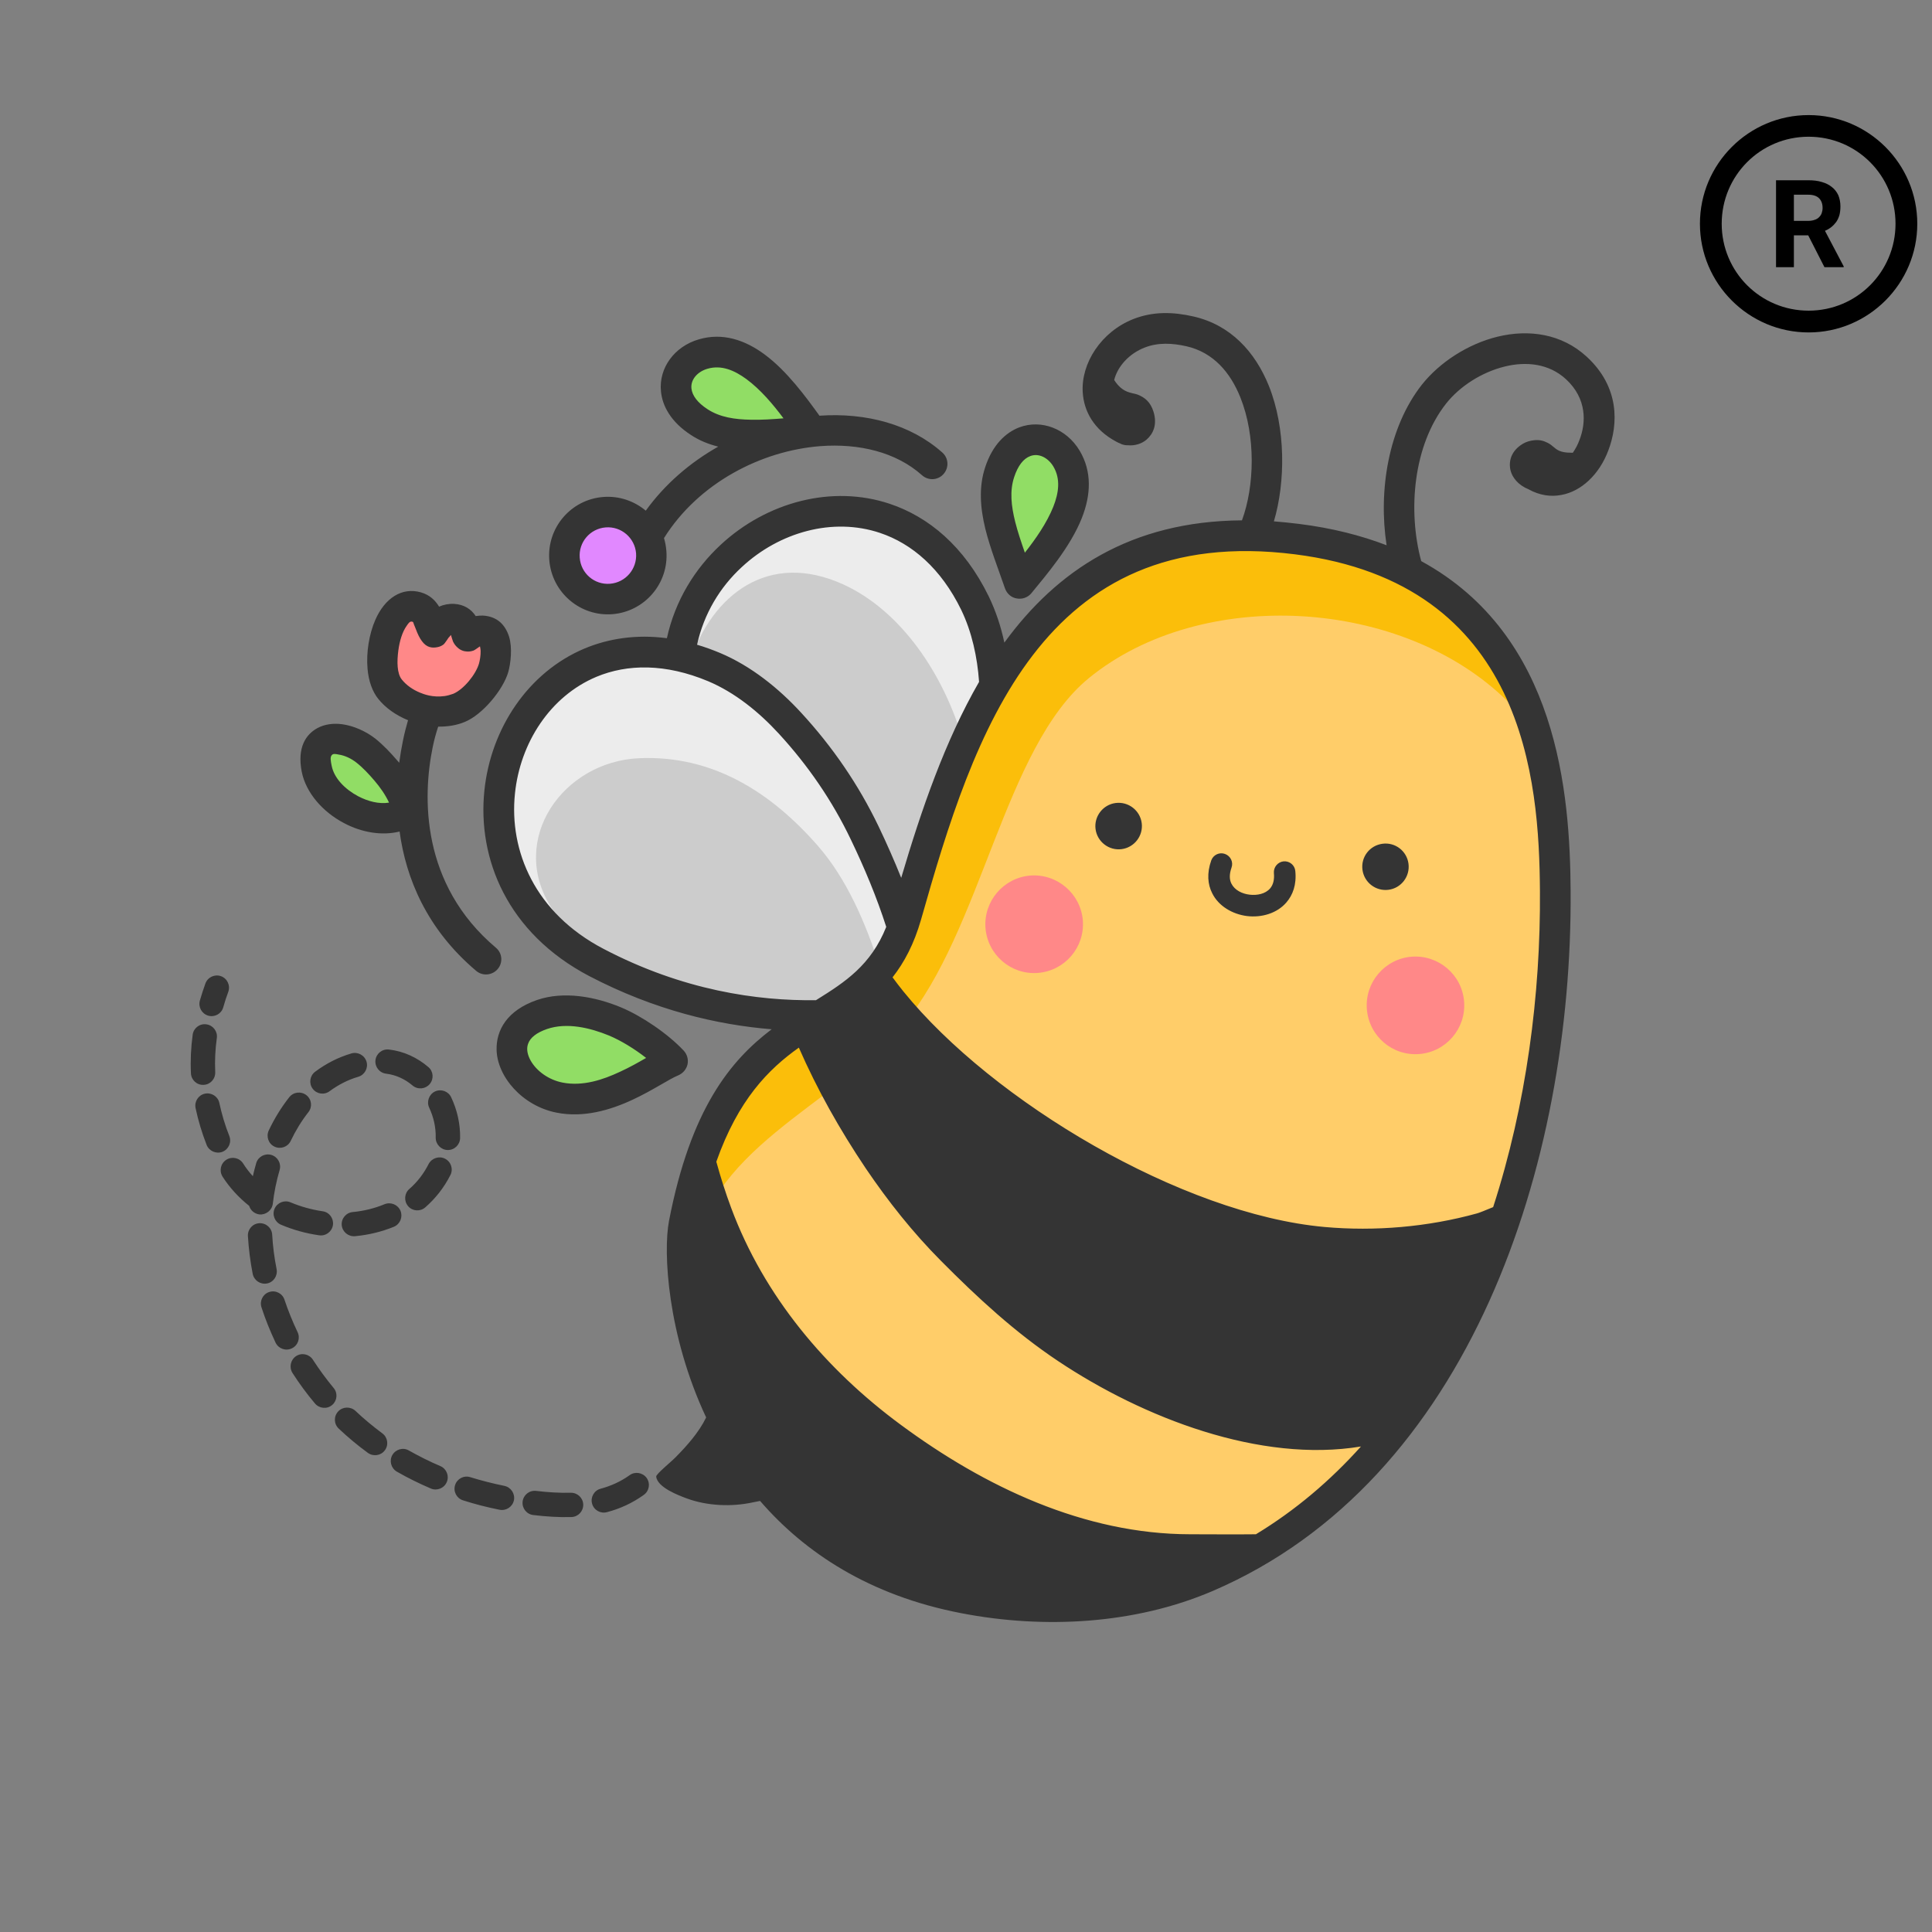 <svg version="1.0" preserveAspectRatio="xMidYMid meet" height="80" viewBox="0 0 60 60" zoomAndPan="magnify" width="80" xmlns:xlink="http://www.w3.org/1999/xlink" xmlns="http://www.w3.org/2000/svg"><rect x="0" y="0" width="60" height="60" fill="#808080" stroke="none"/><defs><clipPath id="9ec9bd1aa4"><path clip-rule="nonzero" d="M 15 15 L 31 15 L 31 32 L 15 32 Z M 15 15"></path></clipPath><clipPath id="36e15288a7"><path clip-rule="nonzero" d="M -10.734 -3.266 L 61.797 -8.922 L 67.453 63.609 L -5.078 69.266 Z M -10.734 -3.266"></path></clipPath><clipPath id="92f20a1fda"><path clip-rule="nonzero" d="M -5.207 0.066 L 59.844 -5.008 L 64.918 60.047 L -0.137 65.117 Z M -5.207 0.066"></path></clipPath><clipPath id="fc3afcc555"><path clip-rule="nonzero" d="M -10.707 -3.246 L 61.824 -8.902 L 67.48 63.625 L -5.047 69.281 Z M -10.707 -3.246"></path></clipPath><clipPath id="28135c12b1"><path clip-rule="nonzero" d="M 16 17 L 30 17 L 30 32 L 16 32 Z M 16 17"></path></clipPath><clipPath id="e079dcc3f7"><path clip-rule="nonzero" d="M -10.734 -3.266 L 61.797 -8.922 L 67.453 63.609 L -5.078 69.266 Z M -10.734 -3.266"></path></clipPath><clipPath id="f7e145258c"><path clip-rule="nonzero" d="M -5.207 0.066 L 59.844 -5.008 L 64.918 60.047 L -0.137 65.117 Z M -5.207 0.066"></path></clipPath><clipPath id="33e1a26abd"><path clip-rule="nonzero" d="M -10.707 -3.246 L 61.824 -8.902 L 67.48 63.625 L -5.047 69.281 Z M -10.707 -3.246"></path></clipPath><clipPath id="735ab7831a"><path clip-rule="nonzero" d="M 21 16 L 49 16 L 49 50 L 21 50 Z M 21 16"></path></clipPath><clipPath id="13df4430b4"><path clip-rule="nonzero" d="M -10.734 -3.266 L 61.797 -8.922 L 67.453 63.609 L -5.078 69.266 Z M -10.734 -3.266"></path></clipPath><clipPath id="1661abfc47"><path clip-rule="nonzero" d="M -5.207 0.066 L 59.844 -5.008 L 64.918 60.047 L -0.137 65.117 Z M -5.207 0.066"></path></clipPath><clipPath id="d9df30dbe1"><path clip-rule="nonzero" d="M -10.707 -3.246 L 61.824 -8.902 L 67.48 63.625 L -5.047 69.281 Z M -10.707 -3.246"></path></clipPath><clipPath id="9cb59f36fe"><path clip-rule="nonzero" d="M 21 19 L 49 19 L 49 50 L 21 50 Z M 21 19"></path></clipPath><clipPath id="23227b5667"><path clip-rule="nonzero" d="M -10.734 -3.266 L 61.797 -8.922 L 67.453 63.609 L -5.078 69.266 Z M -10.734 -3.266"></path></clipPath><clipPath id="2710af5261"><path clip-rule="nonzero" d="M -5.207 0.066 L 59.844 -5.008 L 64.918 60.047 L -0.137 65.117 Z M -5.207 0.066"></path></clipPath><clipPath id="47407ab522"><path clip-rule="nonzero" d="M -10.707 -3.246 L 61.824 -8.902 L 67.48 63.625 L -5.047 69.281 Z M -10.707 -3.246"></path></clipPath><clipPath id="5224f312ee"><path clip-rule="nonzero" d="M 30 27 L 46 27 L 46 33 L 30 33 Z M 30 27"></path></clipPath><clipPath id="dcb4637dff"><path clip-rule="nonzero" d="M -10.734 -3.266 L 61.797 -8.922 L 67.453 63.609 L -5.078 69.266 Z M -10.734 -3.266"></path></clipPath><clipPath id="dc23dd0093"><path clip-rule="nonzero" d="M -5.207 0.066 L 59.844 -5.008 L 64.918 60.047 L -0.137 65.117 Z M -5.207 0.066"></path></clipPath><clipPath id="967dd750be"><path clip-rule="nonzero" d="M -10.707 -3.246 L 61.824 -8.902 L 67.48 63.625 L -5.047 69.281 Z M -10.707 -3.246"></path></clipPath><clipPath id="5e14a0de79"><path clip-rule="nonzero" d="M 17 15 L 21 15 L 21 19 L 17 19 Z M 17 15"></path></clipPath><clipPath id="157551ad1a"><path clip-rule="nonzero" d="M -10.734 -3.266 L 61.797 -8.922 L 67.453 63.609 L -5.078 69.266 Z M -10.734 -3.266"></path></clipPath><clipPath id="60d29e56d5"><path clip-rule="nonzero" d="M -5.207 0.066 L 59.844 -5.008 L 64.918 60.047 L -0.137 65.117 Z M -5.207 0.066"></path></clipPath><clipPath id="e72f37bb50"><path clip-rule="nonzero" d="M -10.707 -3.246 L 61.824 -8.902 L 67.48 63.625 L -5.047 69.281 Z M -10.707 -3.246"></path></clipPath><clipPath id="d32eff108c"><path clip-rule="nonzero" d="M 9 10 L 34 10 L 34 35 L 9 35 Z M 9 10"></path></clipPath><clipPath id="2a58a9a32c"><path clip-rule="nonzero" d="M -10.734 -3.266 L 61.797 -8.922 L 67.453 63.609 L -5.078 69.266 Z M -10.734 -3.266"></path></clipPath><clipPath id="1e0f9747b8"><path clip-rule="nonzero" d="M -5.207 0.066 L 59.844 -5.008 L 64.918 60.047 L -0.137 65.117 Z M -5.207 0.066"></path></clipPath><clipPath id="066c6e03e8"><path clip-rule="nonzero" d="M -10.707 -3.246 L 61.824 -8.902 L 67.48 63.625 L -5.047 69.281 Z M -10.707 -3.246"></path></clipPath><clipPath id="fbeb638421"><path clip-rule="nonzero" d="M 11 18 L 16 18 L 16 23 L 11 23 Z M 11 18"></path></clipPath><clipPath id="094a1ca0b7"><path clip-rule="nonzero" d="M -10.734 -3.266 L 61.797 -8.922 L 67.453 63.609 L -5.078 69.266 Z M -10.734 -3.266"></path></clipPath><clipPath id="03366b9203"><path clip-rule="nonzero" d="M -5.207 0.066 L 59.844 -5.008 L 64.918 60.047 L -0.137 65.117 Z M -5.207 0.066"></path></clipPath><clipPath id="7fc3cf7d63"><path clip-rule="nonzero" d="M -10.707 -3.246 L 61.824 -8.902 L 67.48 63.625 L -5.047 69.281 Z M -10.707 -3.246"></path></clipPath><clipPath id="876526ca47"><path clip-rule="nonzero" d="M 5 9 L 51 9 L 51 51 L 5 51 Z M 5 9"></path></clipPath><clipPath id="27e4524718"><path clip-rule="nonzero" d="M -10.734 -3.266 L 61.797 -8.922 L 67.453 63.609 L -5.078 69.266 Z M -10.734 -3.266"></path></clipPath><clipPath id="6cf494ad11"><path clip-rule="nonzero" d="M -5.207 0.066 L 59.844 -5.008 L 64.918 60.047 L -0.137 65.117 Z M -5.207 0.066"></path></clipPath><clipPath id="6b00e9e1ea"><path clip-rule="nonzero" d="M -10.707 -3.246 L 61.824 -8.902 L 67.48 63.625 L -5.047 69.281 Z M -10.707 -3.246"></path></clipPath><clipPath id="1e0d77365b"><path clip-rule="nonzero" d="M 52.793 3.574 L 59.543 3.574 L 59.543 10.324 L 52.793 10.324 Z M 52.793 3.574"></path></clipPath></defs><g clip-path="url(#9ec9bd1aa4)"><g clip-path="url(#36e15288a7)"><g clip-path="url(#92f20a1fda)"><g clip-path="url(#fc3afcc555)"><path fill-rule="evenodd" fill-opacity="1" d="M 21.102 20.371 C 21.668 15.918 27.855 13.762 30.281 18.734 C 30.707 19.609 30.879 20.629 30.902 21.598 C 30.934 22.984 30.77 24.359 30.395 25.695 C 29.93 27.359 29.324 28.934 28.445 30.414 C 28.492 30.652 28.539 30.891 28.574 31.133 C 27 31.508 22.996 32.23 18.527 29.891 C 13.008 27.008 15.695 19.184 21.102 20.371 Z M 21.102 20.371" fill="#ececec"></path></g></g></g></g><g clip-path="url(#28135c12b1)"><g clip-path="url(#e079dcc3f7)"><g clip-path="url(#f7e145258c)"><g clip-path="url(#33e1a26abd)"><path fill-rule="evenodd" fill-opacity="1" d="M 20.281 30.668 C 20.012 30.512 19.746 30.348 19.488 30.176 C 18.676 29.629 17.645 29.02 17.109 28.168 C 15.789 26.066 17.477 23.656 19.844 23.547 C 22.129 23.445 23.941 24.602 25.398 26.266 C 26.293 27.289 26.887 28.668 27.312 30 C 27.402 30.285 26.492 31.496 25.449 31.516 C 23.812 31.543 22.18 31.301 20.578 30.777 Z M 28.223 28.07 C 27.395 27.574 27.098 26.59 25.789 24.336 C 24.457 22.047 21.355 20.77 21.43 20.539 C 22.109 18.48 23.863 17.082 26.203 18.156 C 27.992 18.98 29.324 20.949 29.926 23.062 C 30.227 24.121 28.535 28.137 28.223 28.07 Z M 28.223 28.07" fill="#cccccc"></path></g></g></g></g><g clip-path="url(#735ab7831a)"><g clip-path="url(#13df4430b4)"><g clip-path="url(#1661abfc47)"><g clip-path="url(#d9df30dbe1)"><path fill-rule="evenodd" fill-opacity="1" d="M 28.145 28.426 C 29.848 22.426 32.121 15.707 40.277 16.742 C 47.77 17.691 48.277 24.07 48.301 27.668 C 48.355 35.918 45.328 45.613 37.453 48.98 C 35.156 49.961 32.449 50.113 29.938 49.629 C 21.816 48.059 20.879 39.879 21.246 38.004 C 22.711 30.441 26.945 32.656 28.145 28.426 Z M 28.145 28.426" fill="#fbbe0a"></path></g></g></g></g><g clip-path="url(#9cb59f36fe)"><g clip-path="url(#23227b5667)"><g clip-path="url(#2710af5261)"><g clip-path="url(#47407ab522)"><path fill-rule="evenodd" fill-opacity="1" d="M 21.379 40.805 C 21.352 40.336 21.363 39.871 21.418 39.414 C 21.871 35.621 25.883 34.398 28.047 31.824 C 30.492 28.918 31.18 23.219 33.812 21.062 C 37.328 18.188 43.586 18.559 46.836 21.797 C 47.176 22.137 47.469 22.492 47.723 22.863 C 48.215 24.566 48.293 26.312 48.301 27.668 C 48.32 30.328 48.016 33.141 47.332 35.84 L 46.883 37.336 L 46.824 37.613 C 45.219 42.574 42.227 46.938 37.453 48.98 C 35.156 49.961 32.449 50.113 29.938 49.629 C 24.102 48.5 21.977 43.965 21.379 40.805 Z M 21.379 40.805" fill="#ffcd69"></path></g></g></g></g><g clip-path="url(#5224f312ee)"><g clip-path="url(#dcb4637dff)"><g clip-path="url(#dc23dd0093)"><g clip-path="url(#967dd750be)"><path fill-rule="evenodd" fill-opacity="1" d="M 43.84 29.711 C 44.676 29.648 45.406 30.273 45.469 31.105 C 45.535 31.938 44.91 32.668 44.078 32.734 C 43.242 32.801 42.516 32.176 42.449 31.34 C 42.383 30.508 43.008 29.777 43.84 29.711 Z M 32 27.191 C 32.832 27.129 33.562 27.754 33.629 28.586 C 33.691 29.422 33.07 30.148 32.234 30.215 C 31.402 30.281 30.672 29.656 30.605 28.82 C 30.543 27.988 31.164 27.258 32 27.191 Z M 32 27.191" fill="#ff8888"></path></g></g></g></g><g clip-path="url(#5e14a0de79)"><g clip-path="url(#157551ad1a)"><g clip-path="url(#60d29e56d5)"><g clip-path="url(#e72f37bb50)"><path fill-rule="nonzero" fill-opacity="1" d="M 20.223 17.148 C 20.238 17.328 20.219 17.5 20.16 17.672 C 20.105 17.844 20.02 17.996 19.902 18.133 C 19.785 18.27 19.648 18.375 19.488 18.457 C 19.328 18.539 19.16 18.586 18.98 18.602 C 18.805 18.613 18.629 18.594 18.457 18.539 C 18.289 18.484 18.137 18.398 18 18.281 C 17.863 18.164 17.754 18.027 17.672 17.867 C 17.59 17.707 17.543 17.539 17.531 17.359 C 17.516 17.18 17.535 17.004 17.594 16.836 C 17.648 16.664 17.734 16.512 17.852 16.375 C 17.965 16.238 18.105 16.129 18.266 16.051 C 18.426 15.969 18.594 15.922 18.773 15.906 C 18.949 15.895 19.125 15.914 19.297 15.969 C 19.465 16.023 19.617 16.109 19.754 16.227 C 19.891 16.344 20 16.48 20.082 16.641 C 20.164 16.801 20.211 16.969 20.223 17.148 Z M 20.223 17.148" fill="#e188ff"></path></g></g></g></g><g clip-path="url(#d32eff108c)"><g clip-path="url(#2a58a9a32c)"><g clip-path="url(#1e0f9747b8)"><g clip-path="url(#066c6e03e8)"><path fill-rule="evenodd" fill-opacity="1" d="M 20.883 32.953 C 20.438 32.477 19.691 31.969 19.098 31.723 C 18.406 31.434 17.559 31.258 16.836 31.508 C 15.145 32.086 15.992 33.82 17.379 34.09 C 18.832 34.371 20.297 33.195 20.883 32.953 Z M 12.645 25.055 C 12.504 24.633 12.27 24.262 11.98 23.926 C 11.789 23.707 11.59 23.492 11.363 23.312 C 10.711 22.793 9.605 22.715 9.836 23.879 C 10.039 24.914 11.566 25.758 12.562 25.27 Z M 31.66 18.117 C 31.234 16.879 30.703 15.703 31.043 14.664 C 31.48 13.336 32.648 13.457 33.117 14.238 C 33.902 15.539 32.387 17.238 31.66 18.117 Z M 25.211 13.398 C 23.906 13.492 22.633 13.707 21.715 13.109 C 20.543 12.348 20.957 11.25 21.836 10.996 C 23.293 10.57 24.547 12.473 25.211 13.398 Z M 25.211 13.398" fill="#91dd65"></path></g></g></g></g><g clip-path="url(#fbeb638421)"><g clip-path="url(#094a1ca0b7)"><g clip-path="url(#03366b9203)"><g clip-path="url(#7fc3cf7d63)"><path fill-rule="evenodd" fill-opacity="1" d="M 12.941 18.852 C 12 18.574 11.574 20.742 12.113 21.402 C 12.586 21.988 13.547 22.27 14.25 21.984 C 14.691 21.805 15.199 21.188 15.328 20.738 C 15.422 20.41 15.508 19.617 14.969 19.594 C 14.859 19.586 14.746 19.617 14.648 19.672 C 14.629 19.684 14.555 19.762 14.531 19.762 C 14.488 19.758 14.457 19.559 14.441 19.52 C 14.379 19.355 14.262 19.238 14.078 19.227 C 13.906 19.219 13.754 19.289 13.641 19.418 C 13.602 19.461 13.566 19.508 13.531 19.555 C 13.516 19.578 13.5 19.656 13.48 19.629 C 13.309 19.395 13.312 18.961 12.941 18.852 Z M 12.941 18.852" fill="#ff8888"></path></g></g></g></g><g clip-path="url(#876526ca47)"><g clip-path="url(#27e4524718)"><g clip-path="url(#6cf494ad11)"><g clip-path="url(#6b00e9e1ea)"><path fill-rule="evenodd" fill-opacity="1" d="M 31.191 19.957 C 32.824 17.719 35.117 16.184 38.57 16.16 C 38.961 15.102 39.004 13.543 38.52 12.34 C 38.211 11.57 37.684 10.945 36.848 10.754 C 36.41 10.656 35.973 10.629 35.551 10.793 C 35.066 10.98 34.707 11.379 34.602 11.801 C 34.875 12.227 35.156 12.188 35.328 12.254 C 35.555 12.344 35.727 12.48 35.824 12.789 C 35.949 13.199 35.805 13.48 35.609 13.652 C 35.453 13.785 35.238 13.848 35.027 13.828 C 34.957 13.832 34.887 13.816 34.816 13.789 C 34.809 13.781 34.801 13.777 34.789 13.773 C 34.746 13.758 34.707 13.738 34.664 13.715 C 33.969 13.344 33.66 12.77 33.625 12.18 C 33.57 11.285 34.195 10.301 35.203 9.906 C 35.812 9.668 36.434 9.684 37.062 9.828 C 38.215 10.09 38.977 10.922 39.406 11.984 C 39.93 13.293 39.926 14.961 39.562 16.191 C 39.816 16.211 40.074 16.238 40.34 16.27 C 41.367 16.398 42.27 16.629 43.062 16.934 C 42.801 15.234 43.117 13.273 44.156 11.949 C 44.707 11.254 45.582 10.684 46.504 10.457 C 47.48 10.219 48.5 10.363 49.277 11.078 C 50.301 12.02 50.262 13.172 49.945 13.996 C 49.664 14.742 49.102 15.262 48.488 15.371 C 48.164 15.434 47.816 15.387 47.469 15.195 C 47.137 15.059 46.969 14.824 46.914 14.621 C 46.84 14.324 46.93 13.996 47.301 13.777 C 47.402 13.719 47.523 13.684 47.641 13.672 C 47.809 13.652 47.941 13.688 48.066 13.754 C 48.129 13.785 48.188 13.828 48.25 13.883 C 48.336 13.957 48.453 14.062 48.785 14.059 C 48.805 14.059 48.824 14.062 48.844 14.062 C 48.926 13.945 49 13.809 49.055 13.656 C 49.258 13.129 49.289 12.383 48.633 11.777 C 48.102 11.289 47.398 11.219 46.73 11.383 C 46.016 11.559 45.332 11.996 44.906 12.539 C 43.887 13.836 43.715 15.859 44.137 17.426 C 48.379 19.738 48.758 24.633 48.777 27.664 C 48.836 36.098 45.688 45.977 37.641 49.418 C 35.262 50.434 32.449 50.602 29.848 50.098 C 26.992 49.547 24.992 48.215 23.605 46.613 C 23.523 46.629 23.445 46.645 23.387 46.656 C 22.727 46.801 21.965 46.77 21.328 46.535 C 21.074 46.441 20.41 46.191 20.379 45.855 C 20.375 45.777 20.836 45.406 20.984 45.254 C 21.32 44.914 21.707 44.484 21.93 44.02 C 20.727 41.457 20.59 38.883 20.777 37.914 C 21.449 34.438 22.684 32.934 23.965 31.965 C 22.285 31.828 20.344 31.379 18.305 30.316 C 15.75 28.977 14.824 26.664 15.043 24.551 C 15.242 22.629 16.398 20.879 18.152 20.141 C 18.902 19.828 19.762 19.695 20.711 19.82 C 20.965 18.656 21.578 17.66 22.391 16.91 C 23.809 15.598 25.832 15.043 27.637 15.648 C 28.836 16.051 29.945 16.961 30.707 18.523 C 30.926 18.977 31.086 19.461 31.191 19.957 Z M 24.809 32.535 C 23.863 33.207 22.926 34.152 22.246 36.078 C 22.379 36.562 22.531 37.039 22.707 37.512 C 23.727 40.254 25.645 42.531 27.977 44.25 C 30.578 46.172 33.672 47.645 36.961 47.648 C 37.645 47.648 38.324 47.656 39.004 47.648 C 40.234 46.902 41.316 45.98 42.266 44.922 C 39.137 45.441 35.504 44.035 32.855 42.266 C 31.516 41.371 30.363 40.305 29.23 39.164 C 28.352 38.281 27.586 37.316 26.887 36.285 C 26.074 35.074 25.383 33.844 24.809 32.535 Z M 17.727 46.359 C 17.367 46.367 17.008 46.344 16.648 46.301 C 16.441 46.277 16.254 46.426 16.23 46.633 C 16.207 46.84 16.355 47.027 16.562 47.051 C 16.957 47.098 17.352 47.125 17.746 47.113 C 17.953 47.109 18.117 46.934 18.113 46.727 C 18.109 46.52 17.934 46.355 17.727 46.359 Z M 19.555 45.812 C 19.27 46.016 18.969 46.148 18.652 46.234 C 18.453 46.285 18.332 46.496 18.387 46.695 C 18.441 46.898 18.648 47.016 18.852 46.961 C 19.25 46.855 19.633 46.684 19.992 46.426 C 20.164 46.305 20.203 46.07 20.082 45.898 C 19.957 45.73 19.723 45.691 19.555 45.812 Z M 15.664 46.145 C 15.297 46.07 14.945 45.98 14.605 45.875 C 14.406 45.812 14.195 45.922 14.133 46.121 C 14.07 46.32 14.18 46.531 14.379 46.594 C 14.746 46.711 15.121 46.809 15.516 46.887 C 15.719 46.926 15.918 46.797 15.961 46.59 C 16 46.387 15.867 46.188 15.664 46.145 Z M 13.676 45.531 C 13.336 45.387 13.012 45.223 12.699 45.047 C 12.52 44.941 12.289 45.008 12.184 45.188 C 12.082 45.367 12.145 45.598 12.324 45.703 C 12.66 45.895 13.012 46.07 13.379 46.227 C 13.57 46.309 13.793 46.219 13.875 46.027 C 13.957 45.836 13.867 45.613 13.676 45.531 Z M 11.871 44.512 C 11.578 44.293 11.297 44.062 11.039 43.816 C 10.887 43.676 10.645 43.68 10.504 43.832 C 10.359 43.984 10.367 44.223 10.52 44.367 C 10.801 44.633 11.105 44.887 11.426 45.121 C 11.594 45.242 11.832 45.207 11.953 45.039 C 12.078 44.871 12.039 44.633 11.871 44.512 Z M 10.359 43.102 C 10.129 42.824 9.914 42.531 9.719 42.23 C 9.609 42.055 9.375 42 9.199 42.113 C 9.023 42.227 8.973 42.461 9.082 42.637 C 9.293 42.965 9.527 43.285 9.781 43.586 C 9.918 43.746 10.156 43.77 10.316 43.633 C 10.473 43.5 10.496 43.262 10.359 43.102 Z M 9.242 41.371 C 9.086 41.043 8.949 40.707 8.836 40.367 C 8.773 40.168 8.559 40.059 8.359 40.125 C 8.164 40.188 8.055 40.402 8.121 40.602 C 8.242 40.977 8.391 41.34 8.559 41.699 C 8.652 41.887 8.875 41.965 9.062 41.875 C 9.254 41.785 9.332 41.559 9.242 41.371 Z M 46.371 37.488 C 47.402 34.309 47.848 30.875 47.824 27.672 C 47.801 24.238 47.367 18.121 40.219 17.215 C 32.359 16.219 30.242 22.773 28.605 28.555 C 28.387 29.316 28.082 29.891 27.719 30.352 C 27.828 30.5 27.941 30.648 28.055 30.789 C 30.832 34.215 36.711 37.707 41.133 38.105 C 42.703 38.246 44.344 38.105 45.867 37.684 C 45.922 37.672 46.125 37.59 46.371 37.488 Z M 8.59 39.414 C 8.52 39.062 8.473 38.703 8.453 38.344 C 8.441 38.133 8.262 37.977 8.051 37.988 C 7.844 38 7.688 38.18 7.699 38.387 C 7.723 38.785 7.773 39.176 7.848 39.562 C 7.891 39.766 8.086 39.898 8.293 39.859 C 8.496 39.82 8.629 39.621 8.59 39.414 Z M 11.941 37.398 C 11.633 37.527 11.297 37.609 10.957 37.641 C 10.746 37.66 10.594 37.844 10.613 38.051 C 10.633 38.258 10.82 38.41 11.027 38.391 C 11.445 38.352 11.852 38.254 12.234 38.098 C 12.426 38.016 12.516 37.797 12.438 37.602 C 12.355 37.41 12.137 37.32 11.941 37.398 Z M 10.02 37.617 C 9.676 37.566 9.34 37.473 9.023 37.34 C 8.832 37.258 8.609 37.348 8.527 37.539 C 8.445 37.73 8.535 37.953 8.727 38.035 C 9.105 38.195 9.504 38.305 9.91 38.363 C 10.117 38.395 10.309 38.25 10.34 38.043 C 10.367 37.836 10.227 37.645 10.02 37.617 Z M 13.312 36.148 C 13.156 36.457 12.953 36.715 12.711 36.926 C 12.555 37.062 12.539 37.301 12.676 37.461 C 12.812 37.617 13.051 37.633 13.207 37.496 C 13.52 37.223 13.785 36.891 13.988 36.492 C 14.082 36.309 14.008 36.078 13.82 35.984 C 13.637 35.891 13.41 35.965 13.312 36.148 Z M 7.852 36.527 C 7.883 36.395 7.918 36.258 7.957 36.121 C 8.016 35.922 8.227 35.809 8.426 35.867 C 8.625 35.926 8.742 36.133 8.684 36.336 C 8.582 36.684 8.512 37.035 8.473 37.379 C 8.449 37.586 8.262 37.734 8.055 37.715 C 7.902 37.695 7.781 37.59 7.738 37.449 C 7.414 37.191 7.133 36.887 6.91 36.539 C 6.801 36.359 6.852 36.129 7.031 36.016 C 7.207 35.906 7.438 35.957 7.551 36.133 C 7.641 36.277 7.742 36.406 7.852 36.527 Z M 13.328 34.398 C 13.465 34.688 13.539 35.012 13.531 35.328 C 13.527 35.535 13.695 35.711 13.902 35.715 C 14.113 35.719 14.285 35.551 14.289 35.344 C 14.297 34.91 14.199 34.473 14.012 34.078 C 13.926 33.891 13.699 33.809 13.512 33.895 C 13.324 33.984 13.242 34.211 13.328 34.398 Z M 9.027 35.434 C 9.18 35.113 9.363 34.812 9.578 34.539 C 9.707 34.375 9.68 34.141 9.516 34.012 C 9.352 33.883 9.113 33.91 8.984 34.074 C 8.738 34.387 8.523 34.734 8.348 35.105 C 8.258 35.293 8.336 35.52 8.523 35.609 C 8.711 35.699 8.938 35.621 9.027 35.434 Z M 7.121 35.277 C 6.988 34.945 6.887 34.602 6.812 34.254 C 6.77 34.051 6.566 33.922 6.363 33.965 C 6.16 34.008 6.031 34.211 6.074 34.414 C 6.156 34.801 6.273 35.188 6.418 35.559 C 6.496 35.75 6.715 35.844 6.91 35.77 C 7.102 35.691 7.199 35.473 7.121 35.277 Z M 21.066 33.395 C 21.211 33.332 21.316 33.207 21.352 33.055 C 21.383 32.902 21.34 32.742 21.23 32.625 C 20.742 32.105 19.93 31.551 19.277 31.281 C 18.484 30.953 17.512 30.77 16.68 31.055 C 15.742 31.379 15.41 31.996 15.422 32.598 C 15.438 33.434 16.223 34.348 17.289 34.555 C 18.117 34.719 18.949 34.48 19.656 34.148 C 20.27 33.863 20.777 33.512 21.066 33.395 Z M 20.066 32.855 C 19.703 32.57 19.277 32.312 18.914 32.16 C 18.324 31.918 17.605 31.746 16.988 31.957 C 16.664 32.07 16.465 32.223 16.398 32.422 C 16.34 32.586 16.387 32.77 16.48 32.938 C 16.664 33.262 17.035 33.535 17.473 33.621 C 18.098 33.742 18.723 33.535 19.254 33.285 C 19.555 33.148 19.828 32.992 20.066 32.855 Z M 11.992 33.344 C 12.305 33.383 12.582 33.516 12.812 33.711 C 12.973 33.848 13.211 33.824 13.344 33.668 C 13.48 33.508 13.461 33.27 13.301 33.137 C 12.957 32.844 12.543 32.648 12.078 32.594 C 11.871 32.57 11.684 32.719 11.66 32.926 C 11.637 33.133 11.785 33.32 11.992 33.344 Z M 10.238 33.887 C 10.504 33.691 10.801 33.535 11.125 33.441 C 11.324 33.383 11.441 33.172 11.383 32.973 C 11.324 32.773 11.113 32.656 10.914 32.715 C 10.5 32.836 10.125 33.031 9.785 33.285 C 9.621 33.41 9.586 33.645 9.711 33.812 C 9.836 33.98 10.074 34.012 10.238 33.887 Z M 6.684 33.297 C 6.668 32.945 6.684 32.59 6.734 32.234 C 6.762 32.031 6.617 31.84 6.41 31.812 C 6.203 31.781 6.012 31.926 5.984 32.133 C 5.93 32.531 5.91 32.934 5.93 33.332 C 5.938 33.539 6.113 33.703 6.324 33.691 C 6.531 33.684 6.691 33.508 6.684 33.297 Z M 27.523 28.785 C 27.227 27.863 26.852 26.965 26.426 26.078 C 25.848 24.867 25.09 23.766 24.184 22.781 C 23.574 22.117 22.828 21.508 21.992 21.156 C 20.668 20.602 19.484 20.617 18.52 21.02 C 17.082 21.625 16.152 23.074 15.992 24.648 C 15.809 26.418 16.605 28.352 18.746 29.469 C 21.207 30.758 23.52 31.086 25.34 31.062 L 25.371 31.043 C 26.242 30.5 27.047 29.977 27.523 28.785 Z M 6.934 31.281 C 6.98 31.117 7.031 30.957 7.09 30.801 C 7.16 30.605 7.059 30.387 6.863 30.316 C 6.668 30.246 6.449 30.348 6.379 30.543 C 6.316 30.719 6.258 30.895 6.207 31.074 C 6.152 31.277 6.266 31.484 6.469 31.543 C 6.668 31.598 6.879 31.484 6.934 31.281 Z M 37.617 26.719 C 37.473 27.125 37.508 27.469 37.645 27.738 C 37.84 28.137 38.27 28.391 38.727 28.449 C 39.184 28.504 39.66 28.363 39.949 28.027 C 40.148 27.797 40.27 27.477 40.227 27.051 C 40.211 26.867 40.047 26.734 39.863 26.75 C 39.68 26.77 39.547 26.934 39.562 27.113 C 39.582 27.32 39.539 27.48 39.445 27.59 C 39.297 27.762 39.043 27.812 38.809 27.785 C 38.574 27.758 38.344 27.645 38.242 27.441 C 38.176 27.309 38.176 27.145 38.246 26.945 C 38.309 26.77 38.215 26.582 38.043 26.52 C 37.871 26.457 37.68 26.547 37.617 26.719 Z M 12.672 22.367 C 12.309 22.219 11.977 21.992 11.746 21.703 C 11.566 21.48 11.445 21.148 11.414 20.762 C 11.371 20.27 11.461 19.695 11.656 19.25 C 11.949 18.582 12.477 18.223 13.078 18.398 C 13.344 18.477 13.516 18.641 13.637 18.84 C 13.777 18.777 13.938 18.746 14.105 18.754 C 14.406 18.773 14.629 18.91 14.773 19.133 C 14.848 19.121 14.918 19.117 14.992 19.117 C 15.441 19.141 15.691 19.402 15.809 19.77 C 15.918 20.121 15.859 20.605 15.785 20.871 C 15.621 21.43 14.98 22.199 14.43 22.422 C 14.176 22.527 13.895 22.57 13.609 22.566 C 13.547 22.75 13.484 22.973 13.438 23.203 C 13.121 24.742 13.066 27.461 15.398 29.43 C 15.602 29.598 15.625 29.895 15.457 30.094 C 15.289 30.293 14.988 30.32 14.789 30.152 C 13.25 28.852 12.605 27.27 12.41 25.824 C 11.855 25.961 11.227 25.852 10.684 25.562 C 10.02 25.215 9.5 24.617 9.371 23.969 C 9.223 23.211 9.5 22.805 9.863 22.609 C 10.074 22.496 10.34 22.453 10.629 22.492 C 10.973 22.539 11.355 22.703 11.66 22.941 C 11.906 23.141 12.129 23.375 12.336 23.617 C 12.359 23.641 12.379 23.664 12.398 23.688 C 12.43 23.449 12.469 23.219 12.512 23.012 C 12.559 22.773 12.617 22.559 12.672 22.367 Z M 42.938 26.203 C 42.539 26.254 42.262 26.613 42.312 27.008 C 42.363 27.406 42.727 27.684 43.121 27.633 C 43.516 27.582 43.793 27.219 43.742 26.824 C 43.691 26.43 43.332 26.152 42.938 26.203 Z M 30.406 21.176 C 30.352 20.41 30.184 19.629 29.852 18.941 C 29.223 17.652 28.32 16.883 27.332 16.551 C 25.855 16.055 24.199 16.531 23.039 17.609 C 22.363 18.23 21.859 19.059 21.648 20.023 C 21.879 20.09 22.117 20.176 22.359 20.277 C 23.32 20.68 24.184 21.375 24.883 22.137 C 25.855 23.191 26.664 24.371 27.285 25.664 C 27.539 26.195 27.773 26.727 27.988 27.262 C 28.613 25.145 29.352 23.004 30.406 21.176 Z M 34.648 24.938 C 34.254 24.988 33.973 25.352 34.023 25.746 C 34.074 26.141 34.438 26.422 34.832 26.371 C 35.227 26.32 35.508 25.957 35.457 25.562 C 35.406 25.168 35.043 24.887 34.648 24.938 Z M 12.082 24.926 C 11.965 24.676 11.805 24.449 11.621 24.234 C 11.453 24.039 11.273 23.844 11.07 23.684 C 10.906 23.555 10.707 23.461 10.52 23.434 C 10.434 23.418 10.352 23.395 10.305 23.449 C 10.246 23.516 10.27 23.629 10.301 23.785 C 10.379 24.176 10.723 24.516 11.121 24.727 C 11.426 24.887 11.77 24.977 12.082 24.926 Z M 13.809 21.617 C 13.902 21.602 13.988 21.578 14.074 21.547 C 14.402 21.41 14.777 20.945 14.875 20.609 C 14.902 20.512 14.93 20.359 14.926 20.211 C 14.926 20.172 14.914 20.113 14.906 20.074 L 14.898 20.078 C 14.84 20.117 14.742 20.191 14.707 20.203 C 14.633 20.23 14.562 20.238 14.508 20.234 C 14.406 20.23 14.297 20.195 14.203 20.105 C 14.16 20.066 14.109 20.008 14.07 19.926 C 14.051 19.879 14.023 19.781 14.004 19.719 C 14 19.723 13.996 19.727 13.992 19.734 C 13.969 19.762 13.945 19.789 13.926 19.82 C 13.934 19.805 13.957 19.762 13.957 19.762 C 13.957 19.762 13.82 19.98 13.773 20.016 C 13.711 20.062 13.648 20.086 13.586 20.098 C 13.434 20.129 13.254 20.121 13.102 19.91 C 13.027 19.809 12.969 19.684 12.918 19.547 C 12.895 19.492 12.875 19.438 12.852 19.383 C 12.84 19.355 12.84 19.316 12.809 19.309 C 12.727 19.281 12.684 19.359 12.633 19.43 C 12.492 19.625 12.41 19.91 12.371 20.199 C 12.324 20.551 12.328 20.918 12.48 21.105 C 12.621 21.281 12.824 21.422 13.047 21.512 C 13.16 21.559 13.438 21.668 13.809 21.617 Z M 31.211 18.273 C 31.27 18.438 31.406 18.559 31.578 18.586 C 31.746 18.617 31.922 18.555 32.031 18.422 C 32.488 17.863 33.242 16.988 33.598 16.086 C 33.879 15.375 33.918 14.645 33.527 13.992 C 33.121 13.316 32.344 13.016 31.66 13.27 C 31.238 13.43 30.824 13.809 30.594 14.516 C 30.395 15.117 30.438 15.762 30.602 16.43 C 30.75 17.023 30.992 17.641 31.211 18.273 Z M 22.305 13.871 C 22 13.793 21.715 13.68 21.457 13.508 C 20.832 13.102 20.57 12.605 20.527 12.156 C 20.453 11.43 20.945 10.758 21.703 10.539 C 22.434 10.324 23.129 10.551 23.746 11.008 C 24.438 11.52 25.027 12.324 25.449 12.91 C 26.902 12.809 28.285 13.18 29.266 14.055 C 29.461 14.227 29.477 14.527 29.301 14.723 C 29.129 14.918 28.828 14.934 28.633 14.758 C 27.828 14.039 26.676 13.766 25.48 13.855 C 23.645 13.996 21.695 14.996 20.621 16.711 C 20.66 16.84 20.684 16.973 20.695 17.113 C 20.773 18.117 20.023 18.992 19.02 19.074 C 18.016 19.152 17.137 18.398 17.059 17.395 C 16.98 16.391 17.73 15.512 18.734 15.434 C 19.234 15.395 19.699 15.562 20.055 15.859 C 20.652 15.031 21.438 14.359 22.305 13.871 Z M 31.828 17.164 C 32.16 16.742 32.508 16.246 32.711 15.738 C 32.879 15.312 32.945 14.875 32.711 14.484 C 32.551 14.219 32.262 14.062 31.996 14.164 C 31.785 14.242 31.613 14.461 31.496 14.816 C 31.352 15.25 31.406 15.715 31.527 16.203 C 31.605 16.516 31.715 16.836 31.828 17.164 Z M 18.809 16.379 C 19.293 16.34 19.715 16.703 19.754 17.184 C 19.789 17.668 19.43 18.09 18.945 18.129 C 18.461 18.168 18.039 17.805 18.004 17.32 C 17.965 16.84 18.324 16.418 18.809 16.379 Z M 24.332 12.992 C 24.012 12.562 23.621 12.098 23.18 11.773 C 22.812 11.504 22.406 11.324 21.969 11.453 C 21.672 11.539 21.445 11.777 21.473 12.062 C 21.496 12.285 21.664 12.508 21.977 12.711 C 22.363 12.961 22.824 13.027 23.324 13.035 C 23.648 13.043 23.988 13.02 24.332 12.992 Z M 24.332 12.992" fill="#343434"></path></g></g></g></g><g clip-path="url(#1e0d77365b)"><path fill-rule="nonzero" fill-opacity="1" d="M 56.168 3.574 C 54.309 3.574 52.793 5.086 52.793 6.949 C 52.793 8.809 54.309 10.324 56.168 10.324 C 58.027 10.324 59.543 8.809 59.543 6.949 C 59.543 5.086 58.027 3.574 56.168 3.574 Z M 56.168 4.246 C 57.664 4.246 58.867 5.453 58.867 6.949 C 58.867 8.441 57.664 9.648 56.168 9.648 C 54.672 9.648 53.469 8.441 53.469 6.949 C 53.469 5.453 54.672 4.246 56.168 4.246 Z M 55.156 5.598 L 55.156 8.297 L 55.711 8.297 L 55.711 7.309 L 56.156 7.309 L 56.66 8.297 L 57.258 8.297 L 57.258 8.273 L 56.676 7.168 C 56.75 7.137 56.816 7.098 56.875 7.051 C 56.934 7.004 56.984 6.949 57.027 6.891 C 57.07 6.828 57.102 6.758 57.125 6.68 C 57.145 6.602 57.156 6.512 57.156 6.414 C 57.156 6.281 57.133 6.164 57.09 6.062 C 57.043 5.961 56.977 5.875 56.891 5.809 C 56.805 5.738 56.703 5.688 56.578 5.652 C 56.453 5.613 56.316 5.598 56.16 5.598 Z M 55.711 6.047 L 56.16 6.047 C 56.309 6.047 56.422 6.086 56.492 6.156 C 56.566 6.23 56.602 6.332 56.602 6.457 C 56.602 6.52 56.59 6.574 56.574 6.621 C 56.555 6.672 56.527 6.711 56.488 6.75 C 56.453 6.785 56.406 6.812 56.352 6.828 C 56.297 6.848 56.234 6.859 56.16 6.859 L 55.711 6.859 Z M 55.711 6.047" fill="#000000"></path></g></svg>